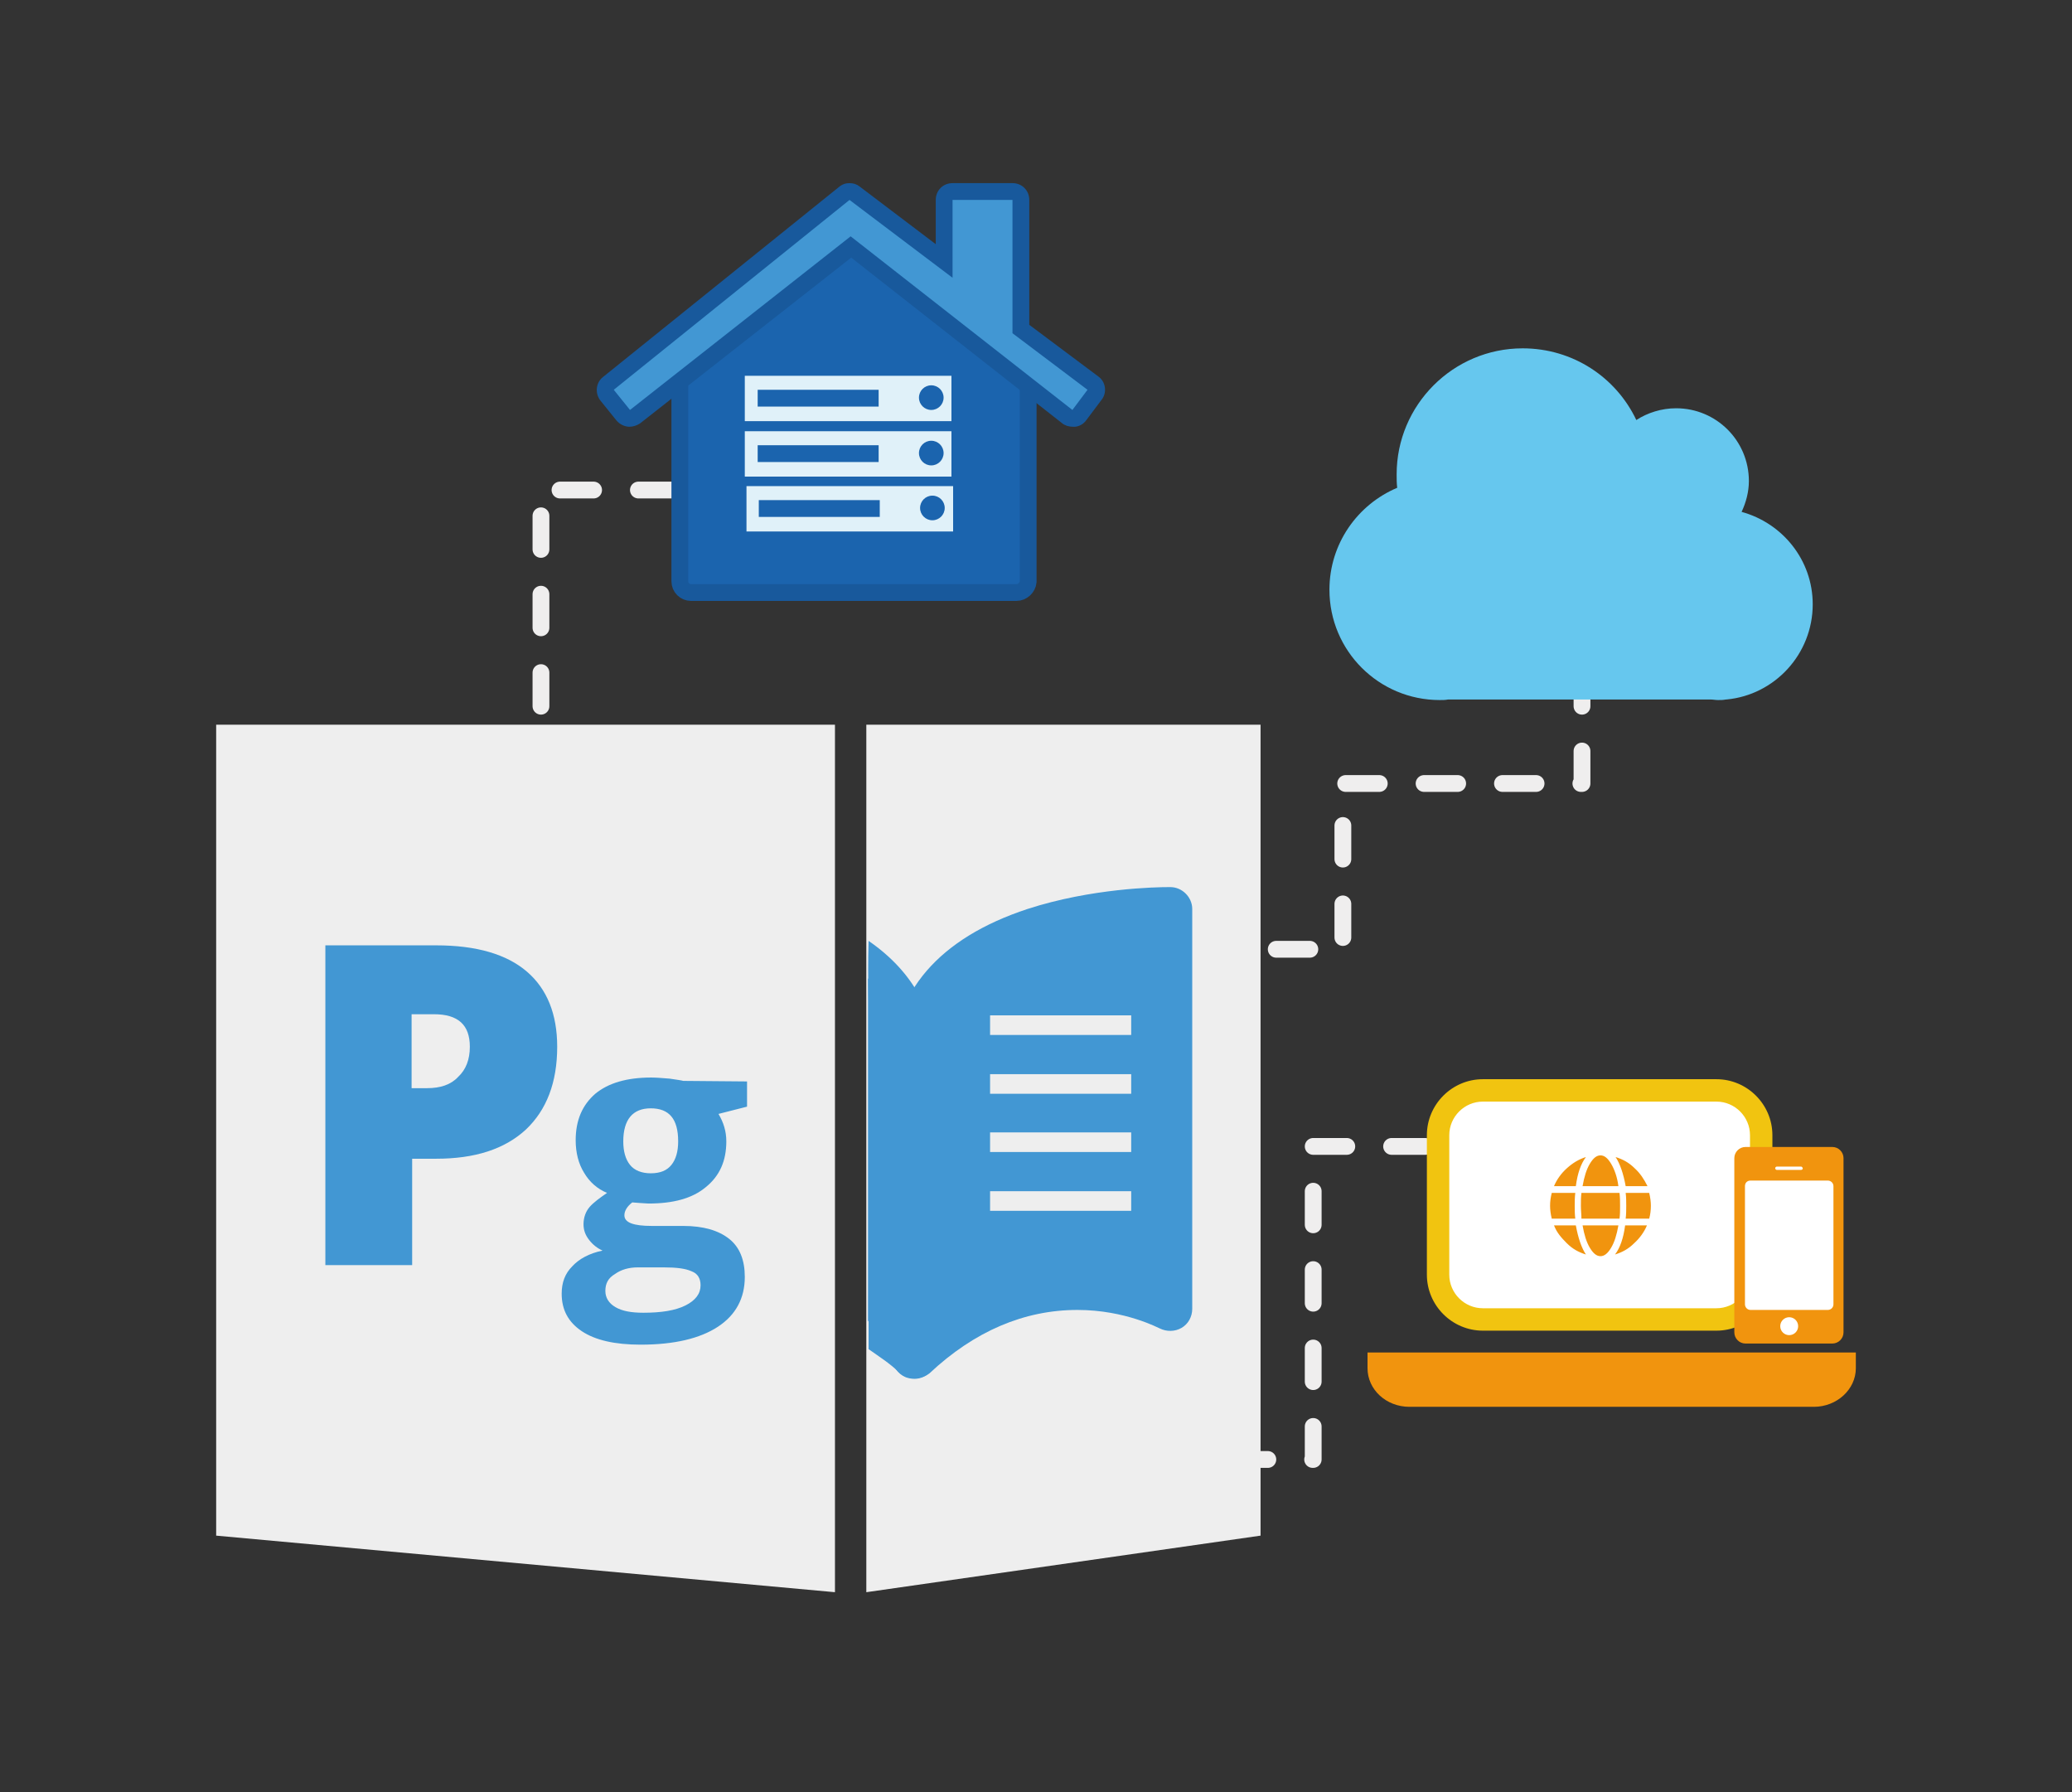 <?xml version="1.0" encoding="UTF-8"?>
<svg xmlns="http://www.w3.org/2000/svg" xmlns:xlink="http://www.w3.org/1999/xlink" version="1.1" id="Aspose" x="0px" y="0px" viewBox="0 0 370 320" style="enable-background:new 0 0 370 320;" xml:space="preserve">
<rect x="0" y="0" width="370" height="320" fill="#333333" stroke="none"/>
<style type="text/css">
	
		.st0{fill:none;stroke:#EFEEEE;stroke-width:3;stroke-linecap:round;stroke-linejoin:round;stroke-miterlimit:10;stroke-dasharray:6,8;}
	.st1{fill:#1B64AE;stroke:#18599C;stroke-width:3;stroke-miterlimit:10;}
	.st2{fill:#E0F1F9;}
	.st3{fill:#1B64AE;}
	.st4{fill:#4297D3;}
	.st5{fill:#18599C;}
	.st6{fill:#66C7EE;}
	.st7{fill:#FFFFFF;}
	.st8{fill:#F1C410;}
	.st9{fill:#F1940E;}
	.st10{fill:#EEEEEE;}
</style>
<polyline class="st0" points="134,87.5 96.6,87.5 96.6,132 "></polyline>
<polyline class="st0" points="282.5,120.1 282.5,139.9 239.8,139.9 239.8,169.5 210.2,169.5 "></polyline>
<polyline class="st0" points="282.5,204.7 234.5,204.7 234.5,260.6 219.8,260.6 "></polyline>
<path class="st1" d="M181.5,105.8h-58.1c-1.1,0-2-0.9-2-2V63c0-1.1,0.9-2,2-2l28.1-22.4l30.1,21.7c1.1,0,2,0.9,2,2v41.6  C183.5,104.9,182.6,105.8,181.5,105.8z"></path>
<rect x="133.3" y="86.8" class="st2" width="36.9" height="8.1"></rect>
<rect x="135.5" y="89.3" class="st3" width="21.6" height="3"></rect>
<circle class="st3" cx="166.5" cy="90.7" r="2.2"></circle>
<rect x="133" y="67.1" class="st2" width="36.9" height="8.1"></rect>
<rect x="135.3" y="69.6" class="st3" width="21.6" height="3"></rect>
<circle class="st3" cx="166.3" cy="71" r="2.2"></circle>
<rect x="133" y="77" class="st2" width="36.9" height="8.1"></rect>
<rect x="135.3" y="79.5" class="st3" width="21.6" height="3"></rect>
<circle class="st3" cx="166.3" cy="80.9" r="2.2"></circle>
<g>
	<path class="st4" d="M112.5,74.7c-0.4,0-0.9-0.2-1.2-0.6l-2.9-3.6c-0.5-0.6-0.4-1.6,0.2-2.1l42.1-33.9c0.3-0.2,0.6-0.3,0.9-0.3   c0.3,0,0.6,0.1,0.9,0.3l16,12.1V35.7c0-0.8,0.7-1.5,1.5-1.5h10.7c0.8,0,1.5,0.7,1.5,1.5v23.1l12.8,9.7c0.3,0.2,0.5,0.6,0.6,1   s0,0.8-0.3,1.1l-2.7,3.6c-0.2,0.3-0.6,0.5-1,0.6c-0.1,0-0.1,0-0.2,0c-0.3,0-0.7-0.1-0.9-0.3L152,44.1l-38.5,30.3   C113.2,74.6,112.9,74.7,112.5,74.7z"></path>
	<path class="st5" d="M180.8,35.7v23.8l13.4,10.1l-2.7,3.6l-39.6-31l-39.4,31l-2.9-3.6l42.1-33.9l18.4,13.9V35.7H180.8 M151.7,32.7   c-0.7,0-1.3,0.2-1.9,0.7l-42.1,33.9c-1.3,1-1.5,2.9-0.5,4.2l2.9,3.6c0.6,0.7,1.5,1.1,2.3,1.1c0.6,0,1.3-0.2,1.9-0.6L152,46   l37.7,29.6c0.5,0.4,1.2,0.6,1.9,0.6c0.1,0,0.3,0,0.4,0c0.8-0.1,1.5-0.5,2-1.2l2.7-3.6c0.5-0.6,0.7-1.4,0.6-2.2   c-0.1-0.8-0.5-1.5-1.2-2L183.8,58V35.7c0-1.7-1.3-3-3-3h-10.7c-1.7,0-3,1.3-3,3v7.9l-13.6-10.3C153,32.9,152.4,32.7,151.7,32.7   L151.7,32.7z"></path>
</g>
<path class="st6" d="M323.7,107.9c0-7.9-5.4-14.5-12.7-16.5c0.8-1.7,1.3-3.6,1.3-5.5c0-7.2-5.8-13-13-13c-2.6,0-5.1,0.8-7.1,2.1  c-3.6-7.6-11.3-12.8-20.3-12.8c-12.4,0-22.5,10.1-22.5,22.5c0,0.8,0,1.6,0.1,2.4c-7.1,3-12.1,10-12.1,18.2  c0,10.9,8.8,19.7,19.7,19.7c0.5,0,1,0,1.5-0.1h46.8c0.5,0,0.9,0.1,1.4,0.1s0.9,0,1.4-0.1h0.1l0,0  C316.9,124.1,323.7,116.8,323.7,107.9z"></path>
<g>
	<path class="st7" d="M264.9,235.6c-4.4,0-8-3.6-8-8v-24.9c0-4.4,3.6-8,8-8h41.7c4.4,0,8,3.6,8,8v24.9c0,4.4-3.6,8-8,8H264.9z"></path>
	<path class="st8" d="M306.5,196.7c3.3,0,6,2.7,6,6v24.9c0,3.3-2.7,6-6,6h-41.7c-3.3,0-6-2.7-6-6v-24.9c0-3.3,2.7-6,6-6H306.5    M306.5,192.7h-41.7c-5.5,0-10,4.5-10,10v24.9c0,5.5,4.5,10,10,10h41.7c5.5,0,10-4.5,10-10v-24.9   C316.5,197.2,312,192.7,306.5,192.7L306.5,192.7z"></path>
</g>
<path class="st9" d="M327.2,239.9h-15.5c-1.1,0-2-0.9-2-2v-31.1c0-1.1,0.9-2,2-2h15.5c1.1,0,2,0.9,2,2v31.1  C329.2,239,328.3,239.9,327.2,239.9z"></path>
<path class="st7" d="M326.4,233.9h-13.8c-0.6,0-1-0.5-1-1v-21.1c0-0.6,0.4-1,1-1h13.8c0.5,0,1,0.4,1,1v21.1  C327.4,233.5,326.9,233.9,326.4,233.9z"></path>
<path class="st7" d="M321.6,208.9h-4.3c-0.2,0-0.3-0.2-0.3-0.3l0,0c0-0.2,0.2-0.3,0.3-0.3h4.3c0.2,0,0.3,0.2,0.3,0.3l0,0  C322,208.7,321.8,208.9,321.6,208.9z"></path>
<circle class="st7" cx="319.5" cy="236.8" r="1.6"></circle>
<path class="st9" d="M331.4,241.5v2.8c0,3.8-3.4,6.9-7.5,6.9h-72.2c-4.2,0-7.5-3.1-7.5-6.9v-2.8"></path>
<path class="st9" d="M281.2,215.3c0,0.7,0,1.5,0.1,2.3h-4.2c-0.2-0.8-0.3-1.6-0.3-2.3c0-0.8,0.1-1.5,0.3-2.3h4.2  C281.2,213.8,281.2,214.6,281.2,215.3z M283.2,206.6c-0.9,1.2-1.5,2.9-1.8,5.2h-3.9c0.5-1.2,1.3-2.3,2.3-3.2  C280.8,207.7,281.9,207,283.2,206.6z M277.5,218.8h3.9c0.4,2.2,1,4,1.8,5.2c-1.3-0.4-2.4-1-3.4-2S278,220.1,277.5,218.8z   M282.3,215.3c0-0.8,0-1.6,0.1-2.3h6.8c0.1,0.8,0.1,1.6,0.1,2.3c0,0.8,0,1.6-0.1,2.3h-6.8C282.4,216.9,282.3,216.1,282.3,215.3z   M289,211.8h-6.4c0.3-1.7,0.7-3,1.3-4c0.6-1,1.2-1.5,1.9-1.5s1.3,0.5,1.9,1.5S288.8,210.2,289,211.8z M282.6,218.8h6.4  c-0.3,1.7-0.7,3-1.3,4c-0.6,1-1.2,1.5-1.9,1.5s-1.3-0.5-1.9-1.5C283.3,221.8,282.9,220.5,282.6,218.8z M294.2,211.8h-3.9  c-0.4-2.2-1-4-1.8-5.2c1.3,0.4,2.4,1,3.4,2C292.9,209.5,293.6,210.6,294.2,211.8z M288.4,224c0.9-1.2,1.5-2.9,1.8-5.2h3.9  c-0.5,1.2-1.3,2.3-2.3,3.2C290.8,223,289.7,223.6,288.4,224z M294.5,213c0.2,0.8,0.3,1.6,0.3,2.3c0,0.8-0.1,1.6-0.3,2.3h-4.2  c0.1-0.8,0.1-1.6,0.1-2.3c0-0.8,0-1.5-0.1-2.3H294.5z"></path>
<polygon class="st10" points="154.7,284.3 225.1,274.2 225.1,129.4 154.7,129.4 "></polygon>
<polygon class="st10" points="149.1,284.3 38.6,274.2 38.6,129.4 149.1,129.4 "></polygon>
<g id="Page">
	<path class="st4" d="M192.6,164.7l-17.3,7.1l-10.6,7.1h-5.1l-4.6-4.2c0,9.3,0,18.9,0,28.2v32.9l1.9,3.3h10.2l7.6-6.8l17.8-4.9   l15.2,4.9V162L192.6,164.7z"></path>
	<path class="st4" d="M163.3,246.2c-0.5,0-1.1-0.1-1.6-0.3c-1.4-0.6-2.4-2-2.4-3.6v-51.9c0-13.2,8.4-22.9,24.2-28.1   c11.4-3.7,23-3.9,25.2-3.9h0.3c2.1,0,3.9,1.8,3.9,3.9v71.4c0,1.4-0.7,2.7-1.9,3.4c-1.2,0.7-2.7,0.7-3.9,0.1   c-0.1,0-6.1-3.3-14.7-3.3c-9.5,0-18.4,3.8-26.4,11.3C165.2,245.8,164.3,246.2,163.3,246.2z M205.1,166.3   c-10.2,0.6-37.9,4.1-37.9,24V234c7.8-5.4,16.2-8.1,25.2-8.1c5.1,0,9.5,0.9,12.7,1.9V166.3z"></path>
	<path class="st4" d="M155.1,168c-0.1,3.5-0.1,7,0,10.6c2.6,3.1,4.2,6.9,4.2,11.8V234c-1.3-0.9-3-1.9-4.2-2.6l0,9.5   c1.7,1.2,3.9,2.6,5.5,4.2c0.7,0.7,1.7,1,2.7,1c0.5,0,1.1-0.1,1.6-0.3c1.4-0.6,2.4-2,2.4-3.6v-51.9   C167.2,181.1,163.1,173.5,155.1,168z"></path>
	<rect x="176.8" y="181.3" class="st10" width="25.2" height="3.5"></rect>
	<rect x="176.8" y="191.8" class="st10" width="25.2" height="3.5"></rect>
	<rect x="176.8" y="202.2" class="st10" width="25.2" height="3.5"></rect>
	<rect x="176.8" y="212.7" class="st10" width="25.2" height="3.5"></rect>
</g>
<g>
	<g>
		<path class="st4" d="M99.5,186.9c0,6.4-1.9,11.3-5.6,14.8c-3.8,3.5-9.1,5.2-16,5.2h-4.3v19H58.1v-57.1h19.8    c7.2,0,12.6,1.6,16.2,4.7C97.7,176.6,99.5,181.1,99.5,186.9z M73.5,194.3h2.8c2.3,0,4.2-0.6,5.5-2c1.4-1.3,2.1-3.1,2.1-5.4    c0-3.9-2.1-5.8-6.4-5.8h-4C73.5,181.2,73.5,194.3,73.5,194.3z"></path>
	</g>
	<g>
		<path class="st4" d="M133.4,193.1v4.5l-5.1,1.3c0.9,1.5,1.4,3.1,1.4,4.9c0,3.5-1.2,6.2-3.7,8.2c-2.4,2-5.8,2.9-10.2,2.9l-1.6-0.1    l-1.3-0.1c-0.9,0.7-1.4,1.5-1.4,2.3c0,1.3,1.6,1.9,4.9,1.9h5.6c3.6,0,6.3,0.8,8.2,2.3c1.9,1.5,2.8,3.8,2.8,6.8    c0,3.8-1.6,6.8-4.8,8.9c-3.2,2.1-7.8,3.2-13.8,3.2c-4.6,0-8.1-0.8-10.5-2.4s-3.6-3.8-3.6-6.7c0-2,0.6-3.6,1.9-4.9    c1.2-1.3,3-2.3,5.4-2.8c-0.9-0.4-1.7-1-2.4-1.9c-0.7-0.9-1-1.8-1-2.8c0-1.2,0.4-2.3,1.1-3.1c0.7-0.8,1.8-1.6,3.1-2.5    c-1.7-0.7-3.1-1.9-4.1-3.6c-1-1.6-1.5-3.6-1.5-5.8c0-3.6,1.2-6.3,3.5-8.3c2.3-1.9,5.6-2.9,10-2.9c0.9,0,2,0.1,3.3,0.2    c1.3,0.2,2.1,0.3,2.4,0.4L133.4,193.1L133.4,193.1z M108.1,230.5c0,1.2,0.6,2.2,1.8,2.9c1.2,0.7,2.8,1,5,1c3.2,0,5.7-0.4,7.5-1.3    c1.8-0.9,2.7-2.1,2.7-3.6c0-1.2-0.5-2.1-1.6-2.5c-1.1-0.5-2.7-0.7-5-0.7h-4.6c-1.6,0-3,0.4-4.1,1.2    C108.6,228.2,108.1,229.2,108.1,230.5z M111.3,203.8c0,1.8,0.4,3.2,1.2,4.2c0.8,1,2.1,1.5,3.7,1.5c1.7,0,2.9-0.5,3.7-1.5    c0.8-1,1.2-2.4,1.2-4.2c0-4-1.6-5.9-4.9-5.9C113,197.9,111.3,199.9,111.3,203.8z"></path>
	</g>
</g>
</svg>
